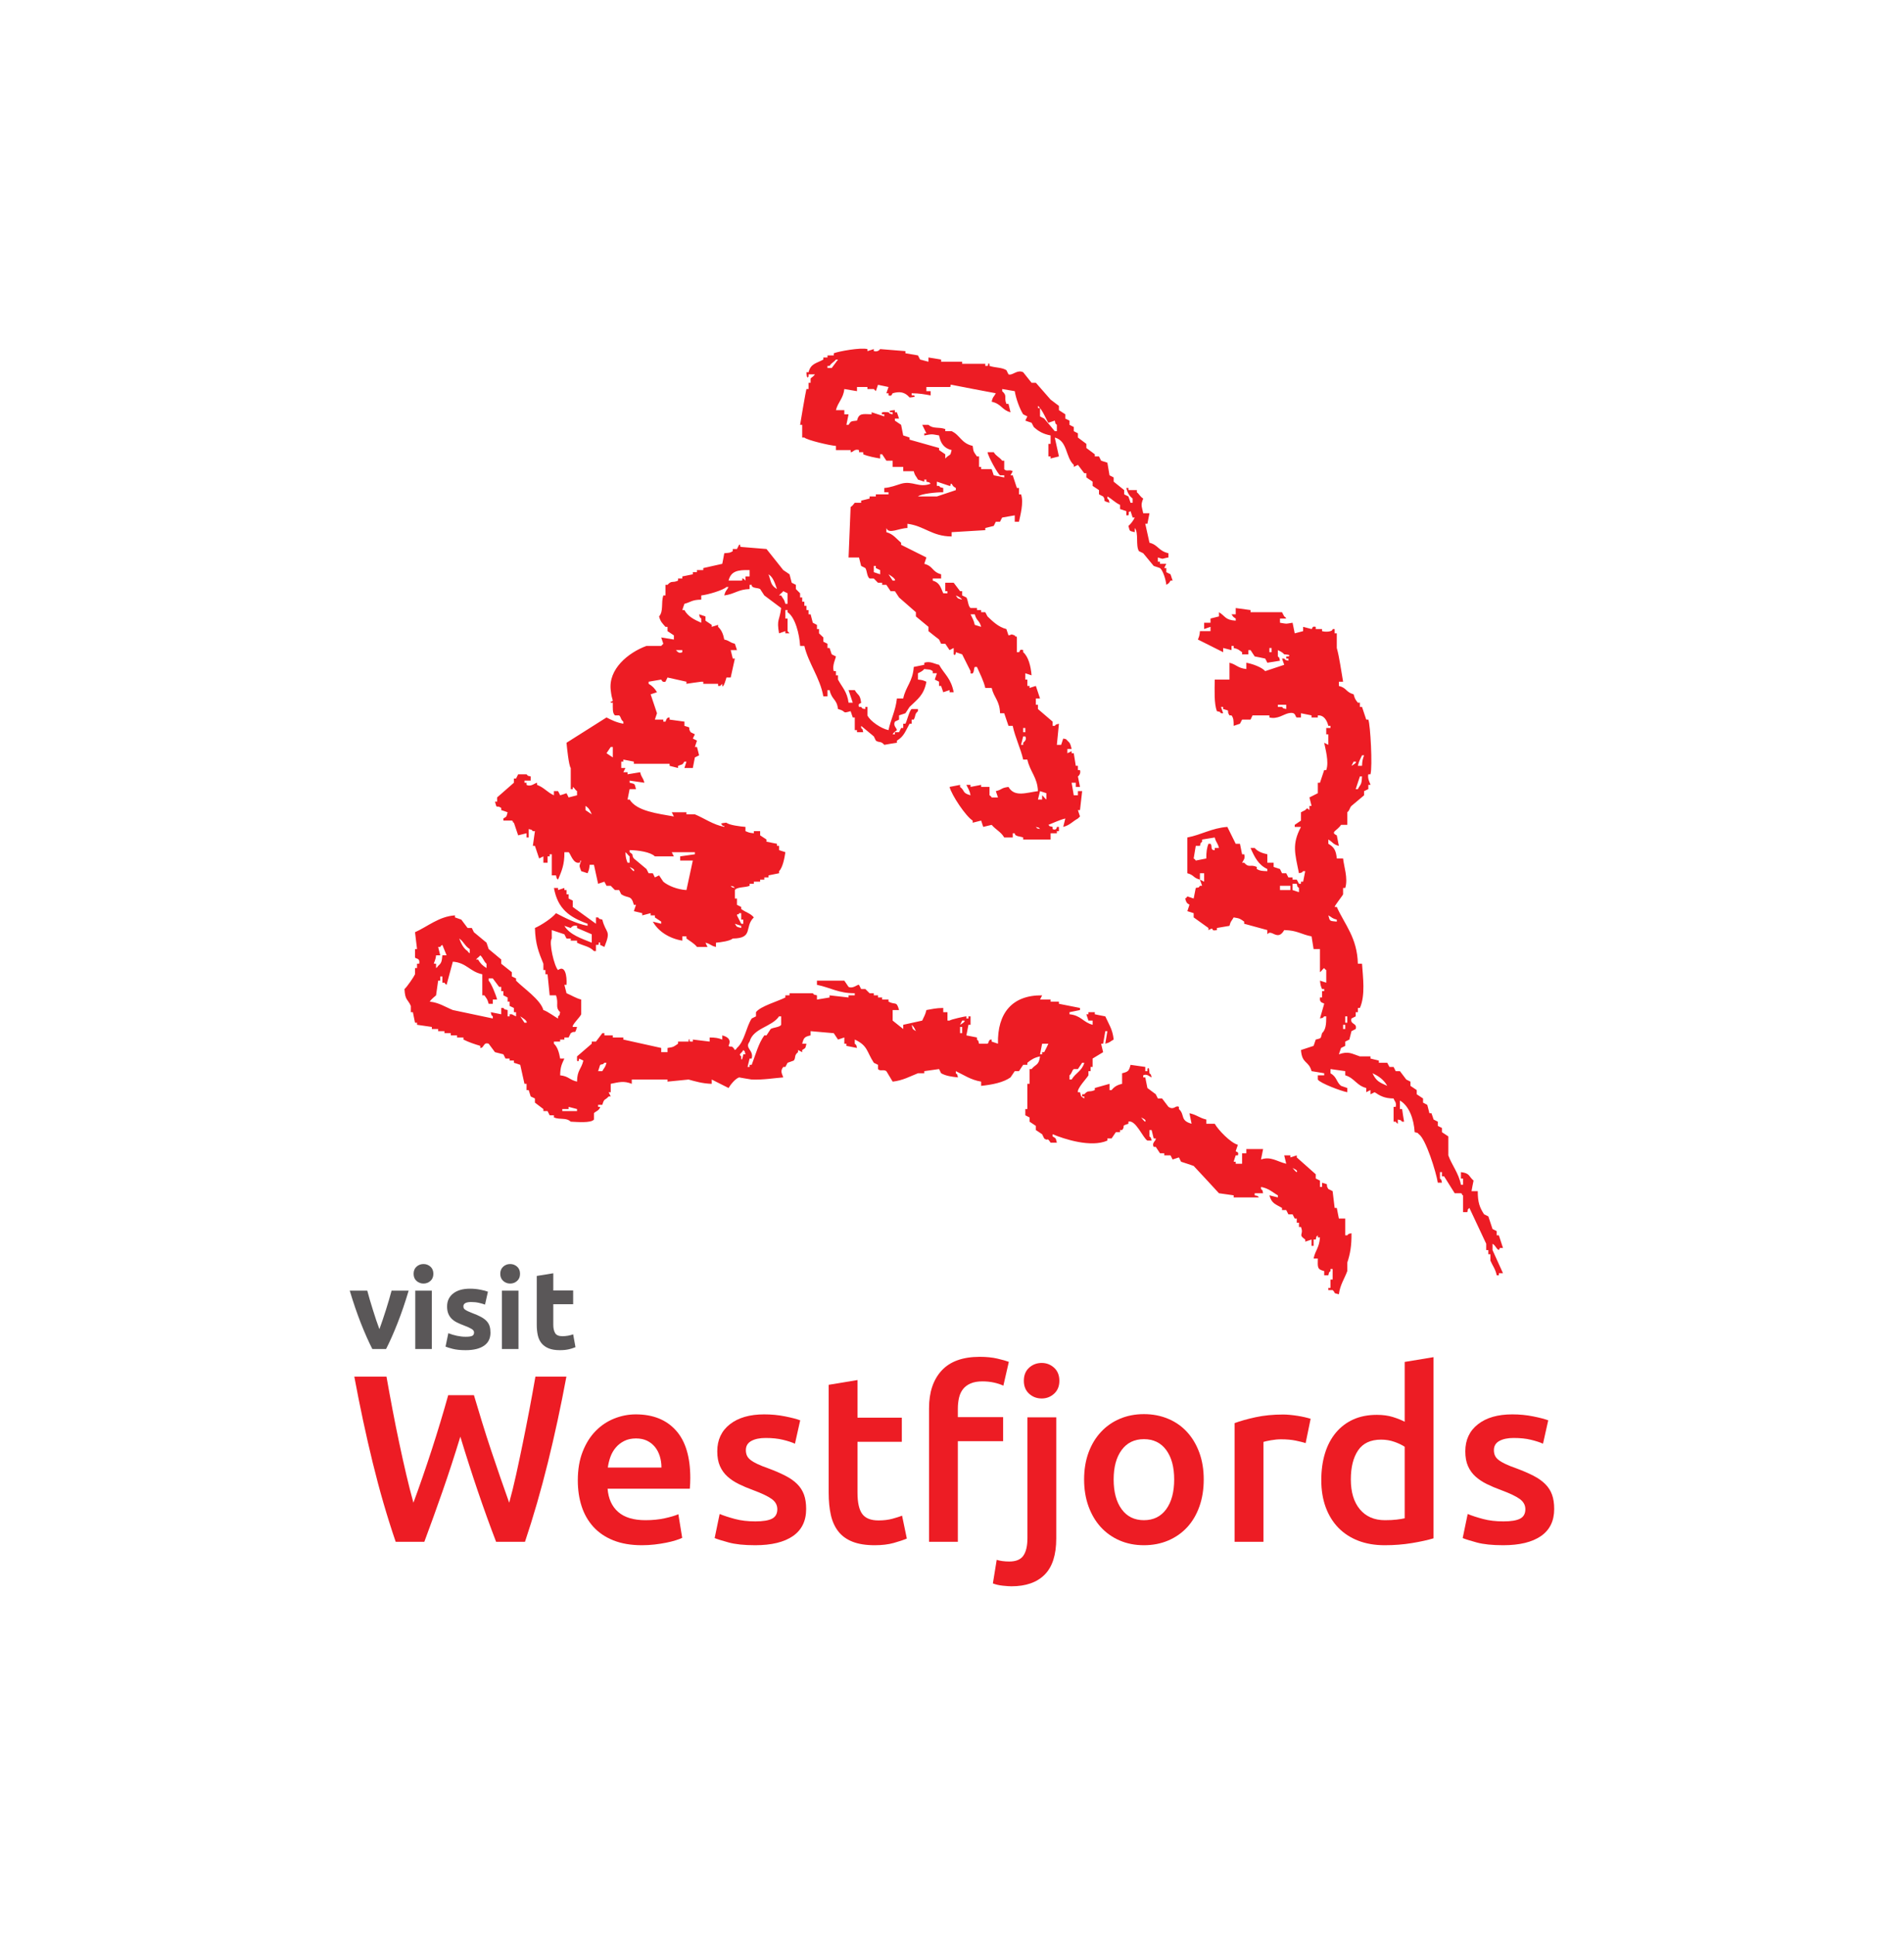 <svg width="437" height="444" viewBox="0 0 437 444" fill="none" xmlns="http://www.w3.org/2000/svg">
<path fill-rule="evenodd" clip-rule="evenodd" d="M296.668 267.992C297.487 269.03 297.629 268.948 297.629 268.948C298.003 268.497 296.801 268.11 296.668 267.992ZM261.902 256.4C262.711 257.438 262.859 257.37 262.859 257.37C263.217 256.891 262.028 256.504 261.902 256.4ZM130.504 253.972V254.477H129.056V254.942H132.44V254.477C131.798 254.309 131.15 254.136 130.504 253.972ZM315.01 246.261C315.876 248.092 316.6 248.351 318.394 249.153C317.646 247.805 316.487 246.93 315.01 246.261ZM248.374 243.856C248.045 244.329 247.722 244.808 247.399 245.299H246.446C246.006 245.637 246.042 246.297 245.472 246.734V247.704H245.956C246.857 246.17 248.327 245.768 248.861 243.856H248.374ZM137.277 245.778H138.243C138.698 244.912 138.904 245.003 139.204 243.856H138.721C138.178 244.384 138.721 244.019 137.751 244.329C137.596 244.808 137.418 245.299 137.277 245.778ZM170.6 240.931C170.191 241.783 169.362 241.838 170.122 242.394V242.886C170.29 243.787 170.6 241.915 170.6 241.915H171.093C170.809 240.931 171.133 241.487 170.6 240.931ZM239.186 239.483C239.026 240.303 238.858 241.086 238.704 241.915H239.186V241.424H239.661C239.993 240.79 240.316 240.148 240.625 239.483H239.186ZM220.352 237.069H220.83V235.635H220.352V237.069ZM308.264 236.112H308.757V235.142H308.264V236.112ZM209.238 235.142C209.539 236.294 209.393 236.035 210.214 236.604C209.913 235.971 209.735 235.556 209.238 235.142ZM220.83 234.176C220.69 234.513 220.507 234.823 220.352 235.142C220.393 235.133 221.733 234.382 221.323 234.176H220.83ZM308.757 234.668H309.221V233.206H308.757V234.668ZM178.807 233.206C177.155 235.648 172.877 235.88 172.049 238.996C170.832 240.585 173.055 240.895 172.527 242.886H172.049C171.893 243.518 171.725 244.165 171.575 244.808H172.049V244.329H172.527C173.433 241.966 174.062 239.46 175.424 237.574H175.925C176.238 237.069 176.558 236.604 176.882 236.112C177.4 235.762 178.99 235.712 179.287 235.142V233.206H178.807ZM119.404 233.206C119.714 233.694 120.038 234.176 120.375 234.668H120.852C121.163 234.227 119.609 233.348 119.404 233.206ZM103.936 220.658C103.458 222.416 102.97 224.197 102.501 225.969C101.945 225.555 102.438 226.046 102.01 225.477H101.531V224.043H101.044V225.012H100.561C100.397 226.111 100.229 227.257 100.083 228.387C100.037 228.465 98.949 229.252 98.639 229.831C100.739 230.027 102.305 231.112 103.936 231.758C106.997 232.419 110.058 233.052 113.109 233.694V233.206C112.567 232.674 112.927 233.206 112.636 232.25C113.433 232.419 114.249 232.573 115.045 232.729V231.279H115.538C116.084 231.849 115.538 231.475 116.508 231.758V233.206H116.971V232.729H117.478C117.787 232.906 118.115 233.052 118.443 233.206V232.25H117.947V231.279C117.618 231.112 117.309 230.97 116.971 230.815V229.831H116.508V228.875C116.188 228.72 115.851 228.542 115.538 228.387V227.413H115.045V226.447H114.558C114.093 225.814 113.602 225.167 113.109 224.507H112.158V225.012C112.722 225.568 113.861 228.338 114.093 229.353H113.109V230.323H112.158C111.857 229.185 111.702 229.175 111.183 228.387H110.695V223.55C107.813 222.958 107.102 220.904 103.936 220.658ZM110.231 219.201C109.858 219.701 109.625 219.687 109.256 220.166H109.725C110.231 221.058 110.796 221.601 111.665 222.121V221.136C110.978 220.53 110.914 219.806 110.231 219.201ZM101.044 219.201H100.083C100.005 220.243 99.577 220.84 99.591 221.136H100.083V222.121C100.644 221.701 100.133 222.152 100.561 221.628C101.341 220.968 101.403 220.581 101.531 219.201H102.501C102.178 218.394 101.854 217.593 101.531 216.809C100.975 217.197 101.454 216.732 101.044 217.274H100.561C100.721 217.929 100.87 218.567 101.044 219.201ZM105.393 215.348C105.844 216.472 106.337 217.593 107.32 218.23C107.721 218.796 107.271 218.303 107.812 218.732V217.762C106.687 217.092 106.455 216.049 105.393 215.348ZM129.534 212.437C130.778 214.504 133.479 215.348 135.815 216.303V214.377C134.653 213.862 133.761 213.489 132.44 212.929V212.437C131.488 212.154 130.996 212.929 130.996 212.929C130.504 212.76 130.026 212.591 129.534 212.437ZM168.664 211.958C169.193 212.787 168.988 212.619 170.122 212.929V212.437C169.635 212.281 169.142 212.127 168.664 211.958ZM304.876 210.036C305.24 211.471 305.176 211.289 306.816 211.471V211.007C305.641 210.719 305.741 210.487 304.876 210.036ZM169.635 209.531C169.502 210.218 169.279 209.349 169.142 210.036C169.462 210.669 169.789 211.316 170.122 211.958H170.6V211.007H170.122V209.531H169.635ZM127.134 203.746H128.085V204.229C128.564 204.074 129.056 203.919 129.534 203.746V204.229H130.026V205.204H130.504V206.169C130.827 206.315 131.15 206.493 131.461 206.648V208.109C133.242 209.376 135.013 210.669 136.781 211.958V210.501H137.277C137.819 211.071 137.286 210.711 138.243 211.007C139.072 214.349 140.351 213.28 138.721 217.274C138.398 217.119 138.079 216.964 137.751 216.809V216.303C137.122 216.071 137.651 216.536 137.277 216.809H136.781V218.23H136.321C135.287 217.105 133.889 217.041 132.44 216.303V215.835H130.996V215.348H130.026C129.863 215.024 129.703 214.714 129.534 214.377C128.564 214.054 127.612 213.744 126.641 213.411V215.348C125.904 216.172 127.22 221.784 128.085 222.584C129.689 221.382 130.153 223.851 130.026 225.969H129.534C129.703 226.629 129.863 227.257 130.026 227.905C131.256 228.401 132.121 229.03 133.401 229.353V232.729C133.178 233.347 131.138 235.274 131.461 235.635H132.44C131.861 237.598 132.121 236.267 130.996 237.069C130.827 237.392 130.673 237.729 130.504 238.053H129.534V238.531H128.564V238.996H127.134V239.483C127.972 240.221 128.332 241.578 128.564 242.886H129.534C128.965 244.152 128.605 244.694 128.564 246.734C130.559 246.952 130.645 247.768 132.44 248.183C132.468 245.505 133.401 245.409 133.889 243.35C133.552 243.181 133.242 243.027 132.918 242.886C132.918 242.886 132.828 243.933 132.44 243.35V242.394C133.552 241.424 134.69 240.458 135.815 239.483V238.996H136.781C137.277 238.362 137.751 237.729 138.243 237.069H138.721V237.574H140.648V238.053H143.066V238.531C145.968 239.173 148.869 239.825 151.761 240.458V241.424H153.206V240.458C154.722 240.262 154.694 240.094 155.624 239.483V238.996H158.043V238.531C158.698 238.362 157.861 238.904 158.521 238.996H159.013V238.531C160.293 238.696 161.582 238.85 162.876 238.996V238.053C164.246 238.053 164.938 238.208 165.772 238.531V237.574C168.414 238.258 167.152 239.92 167.216 239.979C167.745 240.48 167.849 239.565 168.664 240.931C169.193 240.535 168.742 241.009 169.142 240.458C170.91 238.904 171.205 235.762 172.527 233.694C172.851 233.539 173.174 233.375 173.511 233.206V232.25C174.494 230.893 178.512 229.768 180.257 228.875V228.387H181.209V227.905H186.551C187.079 228.438 186.551 228.092 187.503 228.387V229.353C188.459 229.185 189.443 229.03 190.4 228.875V228.387C191.857 228.542 193.306 228.72 194.759 228.875V228.387H196.184V227.905C192.495 227.937 190.605 226.603 187.503 225.969V225.012H193.785C194.094 225.477 194.418 225.969 194.759 226.447C195.774 226.939 196.795 225.842 197.155 225.969C197.323 226.293 197.492 226.629 197.646 226.939H198.616L199.587 227.905H200.557V228.387H201.514V228.875H202.47V229.353H203.928V229.831C205.581 230.683 205.736 229.585 206.347 231.758H204.88V234.176C205.713 234.823 206.505 235.466 207.303 236.112V235.142C208.761 234.823 210.214 234.513 211.671 234.176C212.045 233.271 212.368 232.924 212.623 231.758C213.867 231.553 214.759 231.294 216.49 231.279V232.25H217.46V234.176H217.939C218.18 233.917 221.66 233.151 221.801 233.206V233.694H222.279V233.206H222.758V235.142H222.279C222.123 235.971 221.96 236.759 221.801 237.574C222.599 237.729 223.418 237.885 224.229 238.053V238.531C224.762 239.073 224.41 238.531 224.707 239.483H226.647C226.997 239.356 226.815 238.44 227.605 238.531V238.996C228.078 239.173 228.559 239.328 229.052 239.483C228.884 232.468 232.331 228.296 239.186 228.387C239.026 228.72 238.858 229.03 238.704 229.353H241.131V229.831H243.044V230.323C244.661 230.633 246.275 230.97 247.877 231.279V231.758C247.075 231.926 246.275 232.082 245.472 232.25V232.729C248.123 232.983 248.551 234.55 250.774 235.142V234.176H249.817C249.649 233.694 249.494 233.206 249.338 232.729H249.817V232.25H251.275V232.729C252.063 232.906 252.878 233.052 253.681 233.206C254.459 234.946 255.375 236.189 255.607 238.531C254.737 238.982 254.854 239.187 253.681 239.483C253.835 238.531 254.003 237.574 254.162 236.604H253.681C253.51 237.574 253.37 238.531 253.187 239.483H252.723C252.878 240.148 253.033 240.79 253.187 241.424C252.401 241.915 251.584 242.394 250.774 242.886V244.808H250.309V245.778H249.817V246.734C249.494 247.34 247.143 249.772 247.399 250.611H247.877C248.191 251.763 248.033 251.503 248.861 252.05V251.585H248.374V251.088H248.861C249.831 249.991 249.909 250.728 251.275 250.123V249.645C252.401 249.321 253.51 248.998 254.65 248.688V250.123H255.128C255.733 249.357 256.417 248.948 257.542 248.688V246.261C258.964 245.924 259.118 245.719 259.482 244.329C260.608 244.484 261.733 244.644 262.859 244.808V245.778H263.35V245.299C263.76 244.384 263.823 246.261 263.823 246.261C264.38 246.811 264.019 246.261 264.315 247.213C263.892 247.086 263.24 246.297 262.388 246.734V247.213H262.859C263.021 248.028 263.176 248.83 263.35 249.645C263.983 250.123 264.625 250.611 265.272 251.088C265.441 251.417 265.581 251.74 265.749 252.05H266.72C267.213 252.705 267.69 253.339 268.179 253.972C269.498 254.828 269.758 253.521 270.582 253.972V254.477C272.027 255.808 270.766 257.097 273.488 257.848C273.326 257.033 273.169 256.231 272.997 255.434C274.641 255.767 275.238 256.504 276.864 256.878V257.848H278.805C279.564 259.233 282.443 262.244 284.114 262.68C283.954 263.159 283.773 263.651 283.618 264.129C283.764 264.389 284.411 264.193 284.114 265.099H283.618C283.464 265.573 283.285 266.051 283.145 266.561H283.618V267.026H285.08V264.621H286.051V263.651H289.905C289.745 264.438 289.58 265.254 289.421 266.051C291.649 265.263 293.042 266.506 295.211 267.026C295.07 266.388 294.902 265.742 294.751 265.099H296.171V265.573C296.668 265.409 297.159 265.254 297.629 265.099V265.573C299.091 266.858 300.536 268.147 301.984 269.44V270.41C302.308 270.578 302.63 270.734 302.955 270.888V272.346H303.431V271.376C305.394 271.931 304.011 271.558 304.876 272.824C305.2 272.98 305.542 273.134 305.859 273.316C306.015 274.595 306.17 275.889 306.324 277.164H306.816C306.971 277.98 307.127 278.782 307.294 279.598H308.757V283.446H309.221C309.79 282.89 309.221 283.264 310.187 282.967C310.24 285.787 309.877 287.75 309.221 289.718V291.654C308.611 293.371 307.564 294.792 307.294 296.979C305.76 296.641 306.687 296.746 305.859 296.022H304.876V295.517H305.368V293.595H305.859V291.175H305.368V291.654C304.816 292.209 305.167 291.654 304.876 292.619H303.924V291.654C302.266 291.239 302.44 290.761 302.462 288.77H301.491C301.919 286.78 302.784 286.365 302.955 283.929H302.462V283.446C301.919 284.006 302.266 283.446 301.984 284.416H301.491V285.865H301.026V284.416C300.536 284.571 300.062 284.725 299.57 284.895V284.416C297.797 283.163 299.323 283.396 298.595 281.537H298.134V280.554H297.629V279.598H297.159C296.996 279.26 296.827 278.928 296.668 278.628H295.703C295.538 278.29 295.378 277.98 295.211 277.657H294.244V277.164C292.746 276.277 291.876 276.186 291.348 274.272C291.995 274.441 292.651 274.595 293.289 274.751V274.272C291.954 273.526 291.326 272.724 289.421 272.346V272.824C289.977 273.371 289.618 272.824 289.905 273.795H287.972V274.272C288.958 274.541 288.392 274.209 288.943 274.751H283.145V274.272C282.02 274.104 280.894 273.95 279.771 273.795C277.833 271.69 275.907 269.595 273.967 267.527C272.997 267.195 272.027 266.858 271.075 266.561C270.906 266.22 270.752 265.883 270.582 265.573C270.105 265.742 269.627 265.883 269.134 266.051C268.979 265.742 268.812 265.409 268.655 265.099H267.213V264.621H266.239C265.92 264.129 265.581 263.651 265.272 263.159H264.794C264.265 262.167 265.385 261.779 265.272 261.223H264.794C264.625 260.59 264.469 259.943 264.315 259.296H263.823V260.753C264.38 261.301 264.019 260.753 264.315 261.711H263.35C262.361 261.168 260.644 256.85 258.99 257.37V257.848C257.038 258.468 258.462 258.212 257.542 259.296H257.069V259.789H256.098C255.775 260.253 255.464 260.753 255.128 261.223H254.162V261.711C250.437 263.377 244.273 261.378 241.596 260.253V260.753C242.433 261.287 242.271 261.054 242.566 262.188H241.131C240.179 260.745 240.667 261.97 239.661 261.223C239.515 260.909 239.35 260.59 239.186 260.253C238.704 259.943 238.225 259.619 237.747 259.296V258.34C237.265 258.017 236.763 257.689 236.299 257.37V256.4C235.976 256.231 235.643 256.067 235.33 255.912V254.477H235.794V248.688H236.299V245.299H236.763C237.756 244.097 238.417 244.511 238.704 242.394C237.36 242.676 236.691 243.131 235.794 243.856V244.329H234.836C234.532 244.808 234.195 245.299 233.871 245.778H232.902C232.591 246.261 232.267 246.734 231.931 247.213C230.279 248.387 227.717 248.893 225.19 249.153V248.183C222.794 247.782 221.222 246.657 219.382 245.778V246.261C219.924 246.811 219.592 246.261 219.865 247.213C218.431 247.057 217.123 246.889 216.002 246.261C215.843 245.933 215.693 245.614 215.533 245.299C214.394 245.454 213.26 245.614 212.136 245.778V246.261H210.687C208.915 246.952 207.225 247.928 204.88 248.183C204.406 247.395 203.928 246.58 203.436 245.778C202.753 245.299 202.019 245.896 201.514 245.299V244.329C201.19 244.165 200.881 243.997 200.557 243.856C198.89 241.296 199.2 239.92 196.184 238.531V239.483C196.759 240.043 196.394 239.483 196.694 240.458C195.889 240.303 195.068 240.148 194.262 239.979V239.483H193.785V238.053C193.306 238.208 192.827 238.362 192.335 238.531C192.003 238.053 191.689 237.574 191.365 237.069C189.598 236.914 187.826 236.759 186.046 236.604V237.574C184.638 237.897 184.483 238.103 184.119 239.483H185.09C184.802 240.662 184.948 240.389 184.119 240.931V241.424C183.809 241.254 183.485 241.086 183.162 240.931V241.424C182.169 242.211 182.735 242.653 182.179 243.35C181.714 243.518 181.209 243.688 180.762 243.856C180.58 244.165 180.42 244.484 180.257 244.808H179.778C179.026 245.768 179.455 246.297 179.778 247.213C177.669 247.367 175.256 247.805 172.527 247.704C171.575 247.55 170.6 247.395 169.635 247.213C168.782 247.494 167.667 248.852 167.216 249.645C165.936 248.998 164.642 248.351 163.353 247.704V248.688C161.208 248.624 159.591 248.129 158.043 247.704C156.426 247.873 154.823 248.028 153.206 248.183V247.704H145.002V248.688C143.195 247.951 142 248.31 140.169 248.688V250.611H139.692C139.846 250.934 140.015 251.244 140.169 251.585H139.692C138.831 252.578 138.708 251.894 138.243 253.507H137.277V253.972H137.751C137.61 254.838 136.525 255.07 136.321 255.434V256.878C135.652 257.734 132.454 257.438 130.996 257.37C129.881 256.349 128.605 257.005 127.134 256.4V255.912H126.159C125.995 255.603 125.84 255.279 125.672 254.942H124.715V254.477C124.068 253.972 123.435 253.507 122.774 253.002V252.05C122.465 251.894 122.142 251.74 121.804 251.585C121.655 251.088 121.481 250.611 121.345 250.123H120.852V248.688H120.375C120.038 247.213 119.714 245.778 119.404 244.329C118.926 244.165 118.443 243.997 117.947 243.856V243.35H116.971V242.886H116.02C115.851 242.548 115.696 242.239 115.538 241.915C114.895 241.76 114.249 241.592 113.602 241.424C113.109 240.79 112.636 240.148 112.158 239.483C110.887 239.046 111.146 240.494 110.231 240.458V239.979C108.715 239.51 107.748 239.201 106.368 238.531V238.053H104.906V237.574H103.458V237.069H102.01V236.604H100.561V236.112H99.117V235.635C97.979 235.466 96.84 235.298 95.715 235.142V234.668H95.254C95.086 233.849 94.931 233.052 94.763 232.25H94.294V230.815C93.597 229.226 92.964 229.585 92.836 226.939C93.401 226.475 94.954 224.197 95.254 223.55V222.121H95.715V221.136H96.207C96.48 219.728 95.392 220.075 95.254 219.687V217.762H95.715C95.574 216.472 95.41 215.165 95.254 213.899C98.133 212.619 100.757 210.269 104.428 210.036V210.501C104.906 210.669 105.393 210.838 105.876 211.007C106.368 211.649 106.833 212.281 107.32 212.929H108.29C108.459 213.252 108.601 213.579 108.769 213.899C109.725 214.714 110.695 215.502 111.665 216.303C111.83 216.809 111.998 217.274 112.158 217.762C113.109 218.567 114.093 219.364 115.045 220.166V221.136C115.851 221.784 116.653 222.416 117.478 223.077V224.043C117.787 224.197 118.115 224.352 118.443 224.507V225.012C120.115 226.73 124.055 229.353 124.715 231.758C125.644 232.017 127.944 233.721 128.085 233.694V233.206C128.642 232.674 128.281 233.206 128.564 232.25C127.302 231.034 128.318 230.388 127.612 228.387H126.159C125.995 226.784 125.84 225.167 125.672 223.55H125.193V222.584H124.715V221.136C123.658 218.526 122.893 216.732 122.774 212.929C124.201 212.309 126.729 210.656 127.612 209.531C129.78 210.656 132.121 211.881 134.859 212.437V211.958C130.645 210.424 128.013 208.538 127.134 203.746ZM293.779 204.229H296.171V203.25H293.779V204.229ZM167.709 203.25C168.236 203.819 167.709 203.459 168.664 203.746C168.118 203.213 168.664 203.564 167.709 203.25ZM296.668 202.786V204.229C297.159 204.402 297.629 204.557 298.134 204.712V203.746C297.565 203.213 297.926 203.746 297.629 202.786H296.668ZM144.51 198.923C145.326 199.97 145.481 199.893 145.481 199.893C145.845 199.401 144.656 199.041 144.51 198.923ZM143.554 195.538C143.581 196.805 143.736 197.191 144.032 197.953H144.51V196.495C144.032 196.144 144.032 195.911 143.554 195.538ZM157.55 204.229C158.043 201.988 158.521 199.711 159.013 197.46H156.116V196.495C157.227 196.34 158.366 196.185 159.486 196.017V195.538H154.181C154.335 195.871 154.486 196.185 154.667 196.495H150.3C149.334 195.511 146.514 195.083 144.51 195.061V195.538C145.69 196.299 144.806 196.094 145.481 196.982C146.437 197.798 147.407 198.599 148.377 199.401C148.528 199.711 148.701 200.047 148.869 200.366H149.835C149.99 200.69 150.158 201.013 150.3 201.328C150.627 201.168 150.955 201.013 151.27 200.858C151.593 201.328 151.93 201.833 152.24 202.307C153.388 203.277 155.533 204.115 157.55 204.229ZM275.406 194.09H274.445C274.291 195.061 274.135 196.017 273.967 196.982C274.51 197.397 274.045 196.918 274.445 197.46C275.26 197.306 276.061 197.151 276.864 196.982C276.85 195.483 277.019 194.491 277.352 193.611H277.833C278.326 194.113 277.674 195.123 278.805 195.061V194.577H279.771C279.446 193.261 279.137 193.457 278.805 192.163C277.833 192.318 276.864 192.46 275.907 192.632V193.134C275.347 193.662 275.716 193.134 275.406 194.09ZM237.747 189.736C238.303 190.305 237.747 189.94 238.704 190.228C238.161 189.672 238.704 190.032 237.747 189.736ZM134.38 184.916V185.882C134.859 186.191 135.337 186.52 135.815 186.852C135.415 185.932 135.182 185.417 134.38 184.916ZM238.225 183.454H239.186V182.484C239.673 182.872 239.661 183.091 240.165 183.454V182.006C239.661 181.852 239.186 181.696 238.704 181.528C238.55 182.175 238.393 182.822 238.225 183.454ZM312.119 178.157C311.809 179.114 311.481 180.093 311.156 181.064H311.654C312.31 179.784 312.506 180.234 312.606 178.157H312.119ZM310.678 174.759C310.515 175.096 310.355 175.406 310.187 175.725C310.227 175.715 311.581 174.965 311.156 174.759H310.678ZM311.654 175.725H312.606C312.66 174.486 312.788 174.099 313.083 173.311H312.606C312.204 174.227 311.909 174.577 311.654 175.725ZM140.169 171.398C139.846 171.863 139.523 172.368 139.204 172.833C139.692 173.156 140.169 173.479 140.648 173.789V171.398H140.169ZM234.836 168.97C234.672 169.603 234.532 170.273 234.35 170.906H234.836V170.428C235.047 170.182 235.73 169.808 235.33 168.97H234.836ZM234.836 168.01H235.33V167.044H234.836V168.01ZM295.211 162.689V161.719H293.289V162.207H294.244C294.815 162.766 294.258 162.403 295.211 162.689ZM155.146 149.17C155.377 149.376 155.743 150.063 156.599 149.649V149.17H155.146ZM291.348 149.649H291.839V148.683H291.348V149.649ZM225.19 143.832C224.762 142.206 224.178 142.621 223.728 140.954H222.758C223.158 141.847 223.482 142.233 223.728 143.381C224.229 143.536 224.707 143.678 225.19 143.832ZM283.618 139.519C284.744 139.66 285.883 139.829 287.021 139.984V140.475H294.244C294.412 140.799 294.582 141.109 294.751 141.441C295.292 141.847 294.815 141.378 295.211 141.924H293.779V142.889C295.561 143.177 294.877 143.177 296.668 142.889C296.827 143.678 296.996 144.506 297.159 145.322C297.797 145.153 298.445 144.984 299.091 144.816V143.832C299.721 144.014 300.357 144.169 301.026 144.338C301.35 144.106 301.04 143.641 301.984 143.832V144.338H303.431V144.816C304.1 145.034 305.872 145.021 305.859 144.338H306.324V145.322H306.816V148.683C307.421 150.823 307.841 154.071 308.264 156.422H307.294V157.392C309.157 157.857 308.821 158.785 310.678 159.314C310.974 160.403 311.084 160.516 311.654 161.241H312.119V162.207H312.606C312.929 163.181 313.239 164.147 313.576 165.117H314.054C314.519 166.256 315.051 175.857 314.546 177.665H314.054C313.78 178.699 314.583 179.902 314.546 180.093H314.054V181.064C313.743 181.218 313.421 181.373 313.083 181.528V182.484C312.119 183.309 311.156 184.101 310.187 184.916C309.7 185.417 309.854 185.855 309.221 186.379V189.266H307.791C306.934 190.601 305.2 190.938 306.816 191.671C306.971 192.46 307.127 193.288 307.294 194.09C305.937 193.753 305.914 193.238 304.876 192.632V193.611C306.161 194.323 306.648 195.123 306.816 196.982H308.264C308.415 198.691 309.453 201.523 308.757 203.746H308.264V205.204C308.087 205.605 306.301 207.8 306.324 208.109H306.816C308.661 212.204 311.498 215.137 311.654 221.136H312.606C312.814 224.252 313.408 228.361 312.119 231.279H311.654V232.25H311.156V233.206C310.838 233.375 310.515 233.539 310.187 233.694C309.776 235.17 311.581 234.641 311.156 236.112C310.838 236.267 310.515 236.436 310.187 236.604C310.022 237.238 309.877 237.885 309.7 238.531C309.39 238.696 309.067 238.85 308.757 238.996V239.979C308.415 240.148 308.101 240.303 307.791 240.458C307.617 240.931 307.449 241.424 307.294 241.915C309.518 241.114 310.24 241.783 312.119 242.394H314.546V242.886C315.188 243.027 315.835 243.181 316.473 243.35V243.856H318.394C318.576 244.165 318.733 244.484 318.901 244.808H319.852C320.012 245.131 320.161 245.454 320.335 245.778H321.306C321.807 246.425 322.261 247.057 322.767 247.704C323.073 247.873 323.395 248.028 323.719 248.183V249.153C324.21 249.49 324.688 249.8 325.167 250.123V251.088C325.655 251.417 326.119 251.74 326.615 252.05V253.002C326.934 253.17 327.248 253.339 327.581 253.507C327.763 254.136 327.905 254.801 328.074 255.434H328.542C328.725 255.912 328.875 256.4 329.034 256.878C329.348 257.033 329.678 257.215 330 257.37V258.34C330.324 258.495 330.647 258.664 330.957 258.819V259.789C331.448 260.099 331.923 260.436 332.413 260.753V265.099C333.179 267.267 334.811 269.203 335.311 271.844H335.803V270.41H335.311V268.948C337.434 269.203 337.042 269.918 338.208 270.888C338.053 271.69 337.866 272.501 337.739 273.316H339.173C339.16 275.913 339.615 277.065 340.623 278.628C340.945 278.782 341.282 278.928 341.601 279.105C341.916 280.075 342.239 281.018 342.558 282.002C342.88 282.171 343.196 282.326 343.518 282.48V283.446H344.012C344.333 284.416 344.652 285.386 344.963 286.357C344.047 286.365 344.37 286.201 344.012 286.83C343.283 286.457 343.401 285.892 342.558 285.386V286.83C343.359 288.602 344.162 290.373 344.963 292.146H344.012V292.619H343.518C343.273 291.253 342.508 290.31 342.071 289.249V287.792H341.601V286.83H341.11V285.386C339.819 282.649 338.532 279.907 337.252 277.164C336.692 277.721 337.059 277.164 336.768 278.135H335.803V274.272C335.155 274.027 335.931 274.077 335.311 273.795H333.876C333.051 272.501 332.251 271.221 331.448 269.918H330.957V268.948H330.492V270.41C331.038 270.965 330.669 270.41 330.957 271.376H330C329.608 268.875 327.222 261.287 325.655 260.253C325.099 259.72 325.655 260.07 324.688 259.789C324.507 256.737 323.409 253.74 321.306 252.523V254.477H321.807C321.933 255.434 322.102 256.4 322.261 257.37H321.807C321.236 256.828 321.793 257.16 320.827 256.878V257.848C320.271 257.438 320.762 257.903 320.335 257.37H319.852V253.972H320.335C320.567 252.874 320.048 252.705 319.852 252.05C317.739 252.036 316.72 251.425 315.502 250.611C315.188 250.765 314.869 250.934 314.546 251.088V250.123C314.205 250.274 313.895 250.455 313.576 250.611V249.645C311.339 249.089 310.874 247.34 308.757 246.734V245.778C307.617 245.614 306.493 245.454 305.368 245.299V246.261C306.866 247.122 306.712 248.296 307.791 249.153C308.264 249.321 308.757 249.49 309.221 249.645V250.611C307.891 250.392 302.926 248.515 302.462 247.704V246.734H303.924V246.261C302.955 246.087 301.984 245.933 301.026 245.778C300.343 243.31 298.832 244.175 298.595 240.931C299.57 240.622 300.536 240.303 301.491 239.979C301.673 239.483 301.829 238.996 301.984 238.531C303.313 238.18 303.073 238.386 303.431 237.069C304.311 236.24 304.398 234.978 304.398 233.206H303.924C303.355 233.771 303.924 233.412 302.955 233.694C303.263 232.573 303.601 231.449 303.924 230.323C303.846 230.027 302.784 230.295 302.955 228.875H303.431V227.413H303.924V226.939H303.431C303.109 226.201 303.095 226.111 302.955 225.012C303.431 225.167 303.924 225.322 304.398 225.477V222.584C303.856 222.18 304.321 222.649 303.924 222.121C303.431 222.481 303.445 222.699 302.955 223.077V217.762H301.491C301.337 216.809 301.169 215.835 301.026 214.855C298.622 214.404 297.797 213.476 294.751 213.411C293.206 216.122 291.825 213.033 290.874 214.377V213.411C289.112 212.929 287.33 212.437 285.559 211.958V211.471C284.643 210.838 284.626 210.733 283.145 210.501C282.68 211.38 282.47 211.261 282.184 212.437C281.213 212.591 280.247 212.76 279.292 212.929V213.411C277.497 213.798 279.059 212.514 277.352 213.411V212.929C276.226 212.127 275.097 211.316 273.967 210.501V209.531C273.488 209.376 272.997 209.221 272.519 209.066C272.678 208.574 272.847 208.109 272.997 207.618C272.869 207.331 272.34 207.594 272.027 206.169C272.587 205.759 272.108 206.224 272.519 205.682C272.997 205.85 273.488 205.992 273.967 206.169C274.135 205.344 274.291 204.557 274.445 203.746C275.425 203.481 274.874 203.901 275.406 203.25H275.907C275.734 202.786 275.571 202.307 275.406 201.833C275.734 201.988 276.061 202.143 276.372 202.307V200.366H275.406V201.833C273.748 201.391 274.176 200.826 272.519 200.366V192.163C275.702 191.566 278.13 189.995 281.697 189.736C282.33 191.038 282.977 192.318 283.618 193.611H284.593C284.744 194.413 284.925 195.228 285.08 196.017H285.559C285.895 196.96 285.304 197.488 285.08 197.953H285.559C286.698 199.246 286.939 198.234 288.456 198.923V199.401C289.19 199.838 289.63 199.838 290.874 199.893V199.401C288.815 198.458 287.922 196.623 287.021 194.577H287.972C288.661 195.369 289.654 195.757 290.874 196.017V197.953H292.318V198.923C292.811 199.077 293.289 199.246 293.779 199.401C293.931 199.711 294.09 200.047 294.244 200.366H295.211C295.378 200.69 295.538 201.013 295.703 201.328H296.668V201.833H297.629C297.797 202.143 297.951 202.462 298.134 202.786H298.595V202.307H299.091C299.245 201.492 299.401 200.69 299.57 199.893H299.091C298.531 200.421 299.091 200.071 298.134 200.366C297.206 195.784 296.481 193.726 298.595 189.736H297.159V189.266C297.629 188.934 298.134 188.61 298.595 188.287V186.379C298.931 186.191 299.245 186.037 299.57 185.882C299.993 185.509 299.917 185.249 300.536 185.882V184.916H301.026C300.858 184.27 300.69 183.623 300.536 182.976C301.169 182.652 301.829 182.343 302.462 182.006V179.601H302.955C303.263 178.635 303.601 177.665 303.924 176.695H304.398C305.085 174.809 304.156 171.721 303.924 170.428C304.234 170.569 304.557 170.737 304.876 170.906V168.491H304.398V167.044H305.368V166.552H304.876C304.593 165.399 303.924 164.056 302.462 164.147V164.625H301.026V164.147C300.203 163.992 299.401 163.814 298.595 163.66V164.625H297.629C297.159 164.434 297.565 163.258 295.703 163.66C294.619 163.891 293.206 165.089 291.348 164.625V164.147H287.482C287.33 164.47 287.171 164.78 287.021 165.117H285.08C284.925 165.426 284.744 165.75 284.593 166.064C284.114 166.228 283.618 166.397 283.145 166.552C283.131 165.362 283.145 164.807 282.653 164.147H282.184C281.323 162.898 282.689 163.208 280.74 162.689V162.207H280.247C280.403 162.689 280.557 163.181 280.74 163.66H280.247C279.692 163.104 280.247 163.464 279.292 163.181C278.635 161.445 278.771 158.385 278.805 155.93H282.184V152.068C283.864 152.491 283.996 153.279 286.051 153.511V152.068C287.418 152.313 289.59 153.074 290.383 153.994C291.839 153.511 293.289 153.033 294.751 152.541C294.582 152.068 294.412 151.603 294.244 151.11H294.751C295.292 151.639 294.751 151.306 295.703 151.603V151.11H295.211V150.619H295.703C296.61 150.205 294.751 150.14 294.751 150.14C294.322 149.649 293.908 149.48 293.289 149.17V150.619C293.844 151.161 293.485 150.619 293.779 151.603C292.811 151.745 291.839 151.899 290.874 152.068C290.716 151.745 290.565 151.421 290.383 151.11C289.58 150.928 288.787 150.774 287.972 150.619C287.653 150.14 287.33 149.649 287.021 149.17H286.529V150.14H285.08V149.649C284.285 149.121 284.285 148.938 283.145 148.683V148.205H282.653V149.17C282.02 149.016 281.373 148.847 280.74 148.683V149.649C278.805 148.683 276.864 147.708 274.938 146.742C275.21 146.019 275.311 145.954 275.406 144.816H277.833V143.832C277.352 144.014 276.864 144.169 276.372 144.338V142.889H277.833V141.924C278.466 141.764 279.127 141.61 279.771 141.441V140.475C281.283 141.378 281.137 142.261 283.618 142.415V141.924C282.99 141.518 283.077 141.586 282.653 140.954H283.618V139.519ZM219.382 136.626C219.916 137.437 219.71 137.255 220.83 137.592C220.416 137.077 220.007 136.895 219.382 136.626ZM179.778 135.643C179.404 136.13 179.181 136.121 178.807 136.626H179.287C179.751 137.487 179.969 137.387 180.257 138.548H180.762V136.13C180.42 135.961 180.088 135.793 179.778 135.643ZM203.928 131.775C204.255 132.268 204.574 132.745 204.88 133.224H205.39C205.686 132.796 204.146 131.908 203.928 131.775ZM176.389 131.775C176.995 133.461 176.831 134.271 178.33 135.16C177.842 133.834 177.518 132.514 176.389 131.775ZM167.216 133.224H170.122C170.796 133.147 169.916 132.719 170.6 132.745L171.093 133.224V132.268H172.049V130.811C169.27 130.732 167.758 131.065 167.216 133.224ZM200.557 131.288C201.022 131.452 201.514 131.621 202.006 131.775V130.811C201.682 130.655 201.345 130.5 201.022 130.346V129.854H200.557V131.288ZM194.759 161.241H195.724C195.396 160.27 195.068 159.314 194.759 158.344H196.184C196.95 159.678 197.387 159.209 197.646 161.241C197.456 161.523 196.859 161.318 197.155 162.207H197.646C198.166 162.689 197.615 162.53 198.616 162.689V162.207H199.087V164.147C199.715 165.477 202.238 167.185 203.928 167.531C204.406 165.144 205.572 163.054 205.854 160.27H207.303C207.872 157.52 209.512 156.394 209.721 153.033C210.532 152.864 211.348 152.696 212.136 152.541V152.068C213.529 151.616 214.55 152.377 215.533 152.541C216.8 154.782 218.257 155.593 218.89 158.835H217.939V158.344C217.46 158.512 216.955 158.667 216.49 158.835C216.316 158.344 216.167 157.857 216.002 157.392H215.533V156.422C215.201 156.253 214.873 156.085 214.55 155.93C214.717 155.452 214.873 154.959 215.028 154.482H214.076V153.994C213.443 153.538 213.21 153.657 212.136 153.511C211.722 154.008 211.307 154.172 210.687 154.482V155.93C211.835 156.021 211.89 156.135 212.623 156.422C212.045 159.547 210.574 160.439 208.761 162.207C208.437 162.689 208.118 163.181 207.808 163.66C207.303 163.814 206.82 163.992 206.347 164.147V165.117C206.023 165.271 205.713 165.426 205.39 165.582C204.939 166.579 205.791 166.979 205.854 167.531C205.749 167.713 205.171 167.922 204.88 168.491H205.39V168.01H206.347C206.505 167.686 206.67 167.367 206.82 167.044H207.303V166.064H207.808C208.154 165.426 208.747 162.977 209.238 162.689H210.687V163.181C209.836 163.941 210.263 164.124 209.721 165.117H209.238V166.064H208.761C207.808 167.741 207.494 168.984 205.854 169.936V170.428C204.88 170.569 203.928 170.737 202.962 170.906C202.119 169.936 201.846 170.505 201.022 169.936C200.881 169.603 200.716 169.308 200.557 168.97C199.587 168.178 198.616 167.367 197.646 166.552V167.044C198.189 167.585 197.842 167.044 198.125 168.01H196.694V167.531H196.184V164.625H195.724C195.556 164.147 195.396 163.66 195.233 163.181C193.051 163.814 194.481 163.231 192.335 162.689C192.04 160.298 190.955 160.699 190.4 158.344H189.922V159.779H188.97C188.2 155.488 185.54 152.181 184.611 148.205H183.636C183.499 145.568 182.529 141.623 180.762 140.475V139.984H180.257V141.924H180.762V144.816L181.209 145.322H180.257V144.816C179.778 144.984 179.287 145.153 178.807 145.322C178.202 142.051 178.949 142.415 179.287 139.519C178.007 138.548 176.713 137.592 175.424 136.626C175.1 136.13 174.791 135.643 174.467 135.16C173.949 134.827 172.449 135.033 172.527 134.194H172.049V135.16C169.362 135.237 168.646 136.313 166.232 136.626C166.533 135.433 166.765 135.552 167.216 134.686H166.738C165.977 135.433 162.433 136.472 160.948 136.626V137.592C158.753 137.62 158.621 138.148 157.086 138.548C156.909 139.013 156.763 139.519 156.599 139.984H157.086C157.924 141.482 159.323 142.178 160.948 142.889V141.924C160.393 141.378 160.744 141.924 160.457 140.954C160.948 141.109 161.413 141.273 161.918 141.441V142.415C162.388 142.726 162.876 143.044 163.353 143.381V143.832C163.832 143.678 164.324 143.536 164.811 143.381V143.832C165.603 144.529 166 145.527 166.232 146.742C167.575 147.053 167.348 147.385 168.664 147.708C168.833 148.205 169.002 148.683 169.142 149.17H167.709C167.876 149.804 168.036 150.451 168.182 151.11H168.664C168.341 152.541 168.036 153.994 167.709 155.452H166.738C166.724 155.478 166.082 157.92 165.772 157.392V156.9L165.28 157.392H164.811V156.9H161.413V156.422H160.948C159.814 156.576 158.676 156.717 157.55 156.9V156.422C156.116 156.085 154.667 155.761 153.206 155.452C153.041 155.761 152.896 156.085 152.732 156.422C151.958 156.668 151.811 155.93 151.761 155.93C150.791 156.085 149.835 156.253 148.869 156.422V156.9C149.73 157.392 150.286 157.97 150.791 158.835C150.3 158.991 149.835 159.145 149.334 159.314C149.835 160.762 150.3 162.207 150.791 163.66C150.627 164.147 150.468 164.625 150.3 165.117H152.24V165.582H152.732C152.846 165.554 152.873 164.561 153.684 164.625V165.117C154.823 165.271 155.947 165.426 157.086 165.582V166.552C159.035 167.107 157.665 166.747 158.521 168.01C158.854 168.178 159.177 168.323 159.486 168.491C159.323 168.815 159.177 169.138 159.013 169.462C159.323 169.603 159.646 169.772 159.965 169.936C159.814 170.428 159.646 170.906 159.486 171.398H159.965C160.147 172.031 160.293 172.664 160.457 173.311C160.147 173.479 159.814 173.635 159.486 173.789C159.323 174.6 159.177 175.406 159.013 176.217H157.086C157.227 175.725 157.396 175.251 157.55 174.759H157.086C156.489 175.648 156.699 175.274 155.624 175.725V176.217C154.991 176.062 154.335 175.907 153.684 175.725V175.251H145.481V174.759C144.679 174.6 143.877 174.458 143.066 174.29V174.759H142.588V176.217H143.554C143.385 176.54 143.243 176.85 143.066 177.187H144.032V177.665C145.002 177.51 145.968 177.356 146.929 177.187C147.239 178.504 147.562 178.284 147.895 179.601C146.774 179.432 145.649 179.278 144.51 179.114V179.601C145.854 179.938 145.585 179.733 145.968 181.064H144.51C144.347 181.852 144.201 182.652 144.032 183.454H144.51C146.141 186.155 151.074 186.688 154.667 187.344C154.486 187.007 154.335 186.688 154.181 186.379H157.55V186.852H159.486C161.636 187.745 163.614 189.207 166.232 189.736C166.223 189.047 165.9 189.94 165.772 189.266C164.865 188.843 166.738 188.774 166.738 188.774C167.335 189.33 170.035 189.658 171.093 189.736V190.706C171.83 190.988 171.87 191.093 173.019 191.193V190.706H174.467V191.671C174.941 192 175.424 192.318 175.925 192.632V193.134C176.713 193.288 177.533 193.443 178.33 193.611V194.09H178.807V195.061C179.287 195.228 179.778 195.369 180.257 195.538C180.061 196.882 179.65 199.077 178.807 199.893V200.366C178.007 200.522 177.205 200.69 176.389 200.858V201.328H175.424V201.833H174.467V202.307H173.019V202.786H172.049V203.25C171.155 203.664 169.088 203.481 168.664 204.229V206.169H169.142V207.618C169.462 207.772 169.789 207.941 170.122 208.109V208.574C171.169 209.376 172.195 209.503 173.019 210.501C170.759 212.669 173.055 215.297 168.182 215.348C167.567 215.916 165.431 216.213 164.324 216.303V217.274C163.003 216.964 163.226 216.641 161.918 216.303C162.065 216.627 162.215 216.964 162.388 217.274H159.965C159.373 216.514 158.353 215.916 157.55 215.348V214.855H156.599V215.835C153.611 215.338 151.088 213.721 149.835 211.471C150.468 211.649 151.128 211.803 151.761 211.958V211.471C151.27 211.161 150.791 210.838 150.3 210.501V210.036H149.334V209.531C148.701 209.713 148.068 209.868 147.407 210.036V209.531C146.774 209.376 146.127 209.221 145.481 209.066C145.649 208.574 145.804 208.109 145.968 207.618H145.481C144.87 205.267 144.233 206.238 142.588 205.204C142.419 204.88 142.261 204.557 142.11 204.229H141.139L140.169 203.25H139.204C139.045 202.953 138.88 202.616 138.721 202.307C138.243 202.462 137.751 202.616 137.277 202.786C136.954 201.328 136.63 199.893 136.321 198.43H135.337C135.232 199.583 135.14 199.633 134.859 200.366C134.38 200.202 133.889 200.047 133.401 199.893C132.895 198.458 132.909 198.899 133.401 197.46C132.727 197.565 133.578 197.825 132.918 197.953C131.51 198.234 130.932 195.784 130.504 195.538H129.534C129.584 198.367 128.901 199.893 128.085 201.833C127.53 201.26 127.894 201.833 127.612 200.858H126.641V196.017H126.159V196.495H125.672V197.953H124.715V196.495C124.406 196.649 124.068 196.827 123.745 196.982C123.435 196.017 123.116 195.061 122.774 194.09H122.297C122.465 192.951 122.62 191.826 122.774 190.706H122.297C121.741 190.173 122.297 190.523 121.345 190.228V192.163H120.852V191.193C120.205 191.347 119.559 191.517 118.926 191.671C118.602 190.706 118.279 189.736 117.947 188.774C117.309 188.533 118.097 188.56 117.478 188.287H115.538V187.809C116.367 187.267 116.188 187.513 116.508 186.379C116.02 186.191 115.538 186.037 115.045 185.882V185.391C113.806 184.529 114.13 185.91 113.602 183.946H114.093V182.976C115.373 181.852 116.653 180.73 117.947 179.601V178.635H118.443C118.602 178.312 118.744 178.003 118.926 177.665H120.852C121.408 178.221 120.852 177.875 121.804 178.157V179.114H120.375V179.601H120.852V180.093C121.832 180.626 122.788 179.656 123.267 179.601V180.093C124.961 180.754 125.517 181.738 127.134 182.484V181.528H128.085C128.268 181.852 128.423 182.175 128.564 182.484C129.056 182.343 129.534 182.175 130.026 182.006C130.19 182.343 130.364 182.652 130.504 182.976C131.15 182.822 131.798 182.652 132.44 182.484V181.528C131.912 181.168 132.017 180.936 131.461 180.562V181.064H130.996V176.217C130.546 175.725 130.103 171.343 130.026 170.428C133.091 168.491 136.147 166.552 139.204 164.625C140.351 165.217 141.477 165.777 143.066 166.064V165.582C142.433 165.117 142.574 164.561 142.11 164.147H141.139C140.52 163.581 140.662 162.443 140.648 161.241H140.169C140.106 160.58 140.274 161.318 140.648 160.762C140.416 159.933 140.324 159.651 140.169 158.344C139.601 153.538 144.151 149.762 148.377 148.205H151.761L152.24 147.708C152.085 147.23 151.93 146.742 151.761 146.265C152.732 146.433 153.684 146.596 154.667 146.742V145.786C154.181 145.477 153.684 145.153 153.206 144.816V143.832H152.732C152.044 143.021 151.593 142.684 151.27 141.441C152.331 140.243 151.693 138.352 152.24 136.626H152.732V134.194H153.206C154.189 133.096 154.28 133.834 155.624 133.224V132.745H156.599V132.268C157.396 132.099 158.211 131.93 159.013 131.775V131.288H159.965V130.811H161.413V130.346C162.876 130.008 164.324 129.685 165.772 129.371C165.936 128.56 166.096 127.758 166.232 126.943C167.335 126.829 167.525 126.893 168.182 126.465V125.973H169.142C169.311 125.663 169.462 125.344 169.635 125.008C170.29 124.812 169.453 125.303 170.122 125.499C172.049 125.663 173.989 125.818 175.925 125.973C177.205 127.59 178.484 129.193 179.778 130.811C180.257 131.134 180.762 131.452 181.209 131.775C181.395 132.436 181.536 133.069 181.714 133.716C182.037 133.857 182.347 134.039 182.67 134.194V135.16L183.636 136.13V137.091H184.119V138.057H184.611V139.013H185.09V139.984H185.577V140.954H186.046C186.214 141.61 186.369 142.247 186.551 142.889C186.87 143.044 187.18 143.199 187.503 143.381V144.338H187.982V145.322L188.97 146.265V147.23C189.28 147.385 189.598 147.567 189.922 147.708V148.683H190.4C190.555 149.17 190.737 149.649 190.892 150.14C191.216 150.295 191.534 150.451 191.857 150.619C191.83 151.061 190.928 152.764 191.365 153.994H191.857V154.959H192.335V155.93C193.256 157.66 194.45 158.731 194.759 161.241ZM216.49 111.967V112.951C215.091 112.923 211.362 113.274 210.687 113.916H215.028C216.49 113.429 217.939 112.951 219.382 112.459V111.967C218.74 111.593 218.812 111.643 218.416 110.996C217.729 111.129 218.612 111.361 217.939 111.489C216.955 111.179 216.002 110.855 215.028 110.519V111.489H215.533C216.075 112.044 215.533 111.68 216.49 111.967ZM238.225 93.136V93.618H238.704V95.542C239.026 95.711 239.35 95.879 239.661 96.047C240.49 97.002 241.285 97.972 242.088 98.939H242.566V97.481C242.024 96.938 242.372 97.481 242.088 96.512C241.596 96.692 241.131 96.847 240.625 97.002C240.435 96.915 239.196 93.811 238.225 93.136ZM191.857 82.504C191.343 83.15 190.878 83.216 190.4 83.964H189.922V84.442H190.892C191.365 83.809 191.857 83.15 192.335 82.504H191.857ZM213.101 82.996V82.026C214.076 82.194 215.028 82.35 216.002 82.504V82.996H220.83V83.474H226.142V83.964H226.647C227.07 83.626 226.451 83.281 227.111 83.474V83.964C228.519 84.417 229.814 84.262 230.979 84.923C231.147 85.246 231.303 85.565 231.466 85.902C232.423 86.227 233.429 84.727 234.836 85.41C235.484 86.2 236.116 87.03 236.763 87.829H237.747C238.858 89.12 239.993 90.386 241.131 91.691C241.764 92.169 242.417 92.663 243.044 93.136V94.11C243.55 94.419 244.029 94.754 244.506 95.064V96.047C244.816 96.203 245.141 96.358 245.472 96.512V97.481C245.781 97.638 246.124 97.804 246.446 97.972V98.939C246.756 99.084 247.075 99.252 247.399 99.421V100.391C248.045 100.88 248.683 101.345 249.338 101.851V102.791C249.974 103.27 250.62 103.761 251.275 104.241V104.729H252.236C252.401 105.039 252.547 105.375 252.723 105.702C253.187 105.868 253.681 106.022 254.162 106.169C254.327 107.134 254.481 108.118 254.65 109.061C254.974 109.229 255.293 109.397 255.607 109.553V110.519C256.431 111.179 257.219 111.826 258.02 112.459V113.429C258.357 113.584 258.658 113.753 258.99 113.916C259.146 114.394 259.314 114.873 259.482 115.364H259.961V114.394C259.21 113.789 258.786 113.106 258.514 111.967H258.99V112.459H260.93V112.951C261.552 113.452 261.641 113.93 262.388 114.394C261.756 116.002 262.056 116.066 262.388 117.769H263.823C263.66 118.585 263.491 119.387 263.35 120.183H262.859C263.176 121.646 263.491 123.094 263.823 124.529C265.878 125.057 265.842 126.4 268.179 126.943V127.913C266.471 128.187 267.285 128.392 265.749 127.913V128.883H266.239V129.371H267.69C267.518 129.685 267.353 130.008 267.213 130.346H267.69V131.288C268.009 131.452 268.347 131.621 268.655 131.775C268.812 132.268 268.979 132.745 269.134 133.224H268.655C268.273 133.857 268.319 133.794 267.69 134.194C267.572 132.965 266.902 130.847 266.239 130.346C265.749 130.176 265.272 130.008 264.794 129.854C263.983 128.883 263.176 127.913 262.388 126.943C262.065 126.802 261.733 126.633 261.409 126.465C260.594 125.198 261.409 122.242 260.44 121.153V122.11C259.11 121.778 259.365 121.97 258.99 120.676C259.533 120.238 260.152 119.4 260.44 118.753H259.961C259.807 118.248 259.636 117.769 259.482 117.291C258.64 117.701 259.314 117.355 258.99 118.248H258.514V117.291C258.02 117.123 257.542 116.968 257.069 116.799V115.847C255.853 115.287 255.247 114.513 254.162 113.916V114.394C254.705 114.942 254.364 114.394 254.65 115.364C252.687 114.781 254.003 115.032 253.187 113.916C252.878 113.753 252.547 113.584 252.236 113.429V112.459C251.744 112.136 251.275 111.826 250.774 111.489V110.519C250.309 110.208 249.817 109.885 249.338 109.553V108.591H248.861C248.374 107.963 247.877 107.303 247.399 106.669C247.075 106.824 246.756 106.979 246.446 107.134V106.669C244.506 104.884 245.076 101.177 242.088 100.391C242.417 101.851 242.722 103.27 243.044 104.729C242.417 104.884 241.764 105.039 241.131 105.207V104.729H240.625V101.851H241.131V99.912C239.387 99.589 238.303 98.939 237.265 97.972C237.1 97.638 236.937 97.325 236.763 97.002C236.299 96.847 235.794 96.692 235.33 96.512C235.484 96.203 235.643 95.879 235.794 95.542C235.484 95.387 235.165 95.232 234.836 95.064C234.025 93.811 233.171 91.423 232.902 89.753C231.931 89.599 230.979 89.429 230.018 89.263V89.753C231.275 90.878 230.36 91.058 230.979 92.663H231.466C231.62 93.292 231.777 93.941 231.931 94.597C229.89 94.059 229.926 92.713 227.605 92.169C227.863 90.994 228.094 91.112 228.559 90.232C225.19 89.599 221.801 88.964 218.416 88.293C217.729 88.266 218.622 88.667 217.939 88.799H212.623V89.753H213.593V90.723C212.263 90.49 211.087 90.245 209.238 90.232V90.723H209.721C210.651 91.122 208.761 91.199 208.761 91.199C207.685 89.963 206.538 89.753 204.88 90.232C204.743 90.283 204.766 91.035 203.928 90.723V90.232H203.436C203.604 89.753 203.773 89.263 203.928 88.799C203.113 88.63 202.315 88.462 201.514 88.293C201.345 88.799 201.19 89.263 201.022 89.753L200.557 89.263H199.087V88.799H196.694V89.753C195.724 89.599 194.759 89.429 193.785 89.263C193.552 91.459 192.35 92.197 191.857 94.11H193.785V95.064H194.759C194.586 95.879 194.418 96.692 194.262 97.481H194.759C195.364 96.562 195.246 96.692 196.694 96.512C197.132 94.781 197.929 94.986 200.051 95.064V94.597C201.022 94.909 202.006 95.232 202.962 95.542V95.064H202.47C201.91 94.301 203.668 94.626 203.928 94.597C204.488 95.13 203.928 94.781 204.88 95.064V94.597H204.406C203.504 94.159 205.39 94.11 205.39 94.11V94.597H205.854C206.023 95.064 206.177 95.542 206.347 96.047H205.39V96.512C205.854 96.847 206.347 97.157 206.82 97.481C206.98 98.296 207.143 99.084 207.303 99.912C207.808 100.054 208.273 100.222 208.761 100.391V100.88C211.01 101.511 213.26 102.147 215.533 102.791V103.27C216.002 103.607 216.49 103.943 216.955 104.241V105.207L217.46 104.729C218.285 104.178 218.102 104.419 218.416 103.27C216.658 102.868 215.87 101.696 215.533 99.912C213.675 99.575 213.971 99.589 212.136 99.912V99.421H212.623C212.299 98.785 211.98 98.129 211.671 97.481H213.101C214.204 98.475 215.429 97.895 216.955 98.453V98.939H218.416C220.38 99.835 220.585 101.696 223.249 102.315C223.404 103.814 223.609 103.814 224.229 104.729H224.707V107.134H225.19V107.639H227.605C227.75 108.118 227.913 108.591 228.078 109.061C228.884 109.229 229.685 109.397 230.486 109.553V109.061H229.531C229.011 108.761 226.825 104.784 226.647 103.761H228.078C228.688 104.729 229.307 104.807 230.018 105.702H230.486V107.639C230.933 108.296 231.753 107.639 232.437 108.118C232.267 108.428 232.099 108.761 231.931 109.061H232.437C232.745 110.044 233.07 110.996 233.392 111.967H233.871V113.429H234.35C235.019 115.342 234.13 118.39 233.871 119.71H232.902V118.248C231.931 118.416 230.979 118.585 230.018 118.753C229.836 119.049 229.685 119.387 229.531 119.71H228.559C228.405 120.015 228.245 120.338 228.078 120.676C227.44 120.835 226.787 121.003 226.142 121.153V121.646C223.572 121.8 221 121.947 218.416 122.11V123.094C213.867 123.067 212.172 120.676 208.273 120.183V121.153C206.347 121.181 203.955 122.667 203.436 121.153V122.11C205.03 122.538 205.736 123.637 206.82 124.529V125.008C208.761 125.973 210.687 126.943 212.623 127.913C212.459 128.405 212.299 128.883 212.136 129.371C214.281 129.931 213.852 131.184 216.002 131.775V132.745H214.076V133.224C215.675 133.666 215.894 134.787 216.49 136.13H217.46V135.643H216.955V133.716H218.89C219.382 134.362 219.865 134.996 220.352 135.643H220.83V136.626C221.153 136.767 221.477 136.923 221.801 137.091C222.202 137.697 222.174 139.118 222.758 139.519H224.229V139.984H225.19V140.475H226.142C226.311 140.799 226.479 141.109 226.647 141.441C227.832 142.57 229.153 143.887 230.979 144.338C231.147 144.816 231.303 145.322 231.466 145.786C232.796 145.527 231.521 145.426 232.902 145.786C233.134 146.443 233.171 145.631 233.392 146.265V149.649H233.871C234.159 149.453 233.935 148.861 234.836 149.17V149.649C236.052 150.669 236.595 152.928 236.763 154.959C236.299 154.805 235.794 154.65 235.33 154.482V155.93H235.794V157.392H236.299V157.857C236.763 157.688 237.265 157.546 237.747 157.392C238.071 158.344 238.393 159.314 238.704 160.27H237.747V161.719H238.225V162.689C239.35 163.66 240.49 164.625 241.596 165.582V166.552H242.088C242.629 166.009 242.088 166.375 243.044 166.064C242.895 167.676 242.722 169.308 242.566 170.906H243.55C243.691 170.428 243.859 169.936 244.029 169.462C244.995 169.73 244.438 169.407 244.981 169.936C245.645 170.505 245.717 170.828 245.956 171.863H244.981V172.833C245.322 172.664 245.631 172.509 245.956 172.368V172.833H246.446C246.602 173.789 246.756 174.759 246.911 175.725H247.399V176.695H247.877C248.16 177.643 247.399 178.157 247.399 178.157C247.554 178.945 247.722 179.756 247.877 180.562H246.911V179.601H245.956C246.124 180.562 246.275 181.528 246.446 182.484H247.399V181.528H248.374C248.215 182.976 248.045 184.425 247.877 185.882H247.399C247.554 186.379 247.722 186.852 247.877 187.344L247.399 187.809C246.188 188.469 245.549 189.348 244.029 189.736C244.183 189.098 244.351 188.442 244.506 187.809C243.253 188.105 241.893 188.766 240.625 189.266C241.187 189.813 240.625 189.449 241.596 189.736V190.228C242.156 190.523 242.566 190.25 242.566 189.736H243.044V190.706H242.566V191.193H241.131V192.632H234.836V192.163C234.272 191.903 232.852 191.958 232.902 191.193H232.437V192.163H230.486C229.736 190.86 228.506 190.355 227.605 189.266C226.957 189.426 226.311 189.58 225.667 189.736C225.513 189.266 225.339 188.774 225.19 188.287C224.552 188.442 223.896 188.61 223.249 188.774V188.287C221.733 187.386 218.431 182.498 217.939 180.562C218.74 180.407 219.555 180.248 220.352 180.093V180.562C221.569 181.491 220.753 181.929 222.758 182.484C222.547 181.35 222.202 180.976 221.801 180.093H222.758V180.562C223.573 180.407 224.387 180.248 225.19 180.093V180.562H227.111V182.484C227.654 182.899 227.193 182.434 227.605 182.976H229.052C228.884 182.484 228.716 182.006 228.559 181.528C230.114 181.168 229.607 180.808 231.466 180.562C232.838 182.99 235.588 181.865 238.225 181.528C238.107 178.349 236.427 177.132 235.794 174.29H234.836C234.295 171.826 232.964 169.152 232.437 166.552H231.466C231.147 165.582 230.805 164.625 230.486 163.66H229.531C229.439 160.735 228.146 160.143 227.605 157.857H226.142C225.796 156.289 224.861 154.459 224.229 153.033H223.728C223.453 153.306 223.673 154.923 222.758 154.482V153.994C222.123 152.709 221.477 151.421 220.83 150.14C220.352 149.972 219.865 149.804 219.382 149.649C219.382 149.649 219.332 150.655 218.89 150.14V148.683C218.58 148.847 218.271 149.016 217.939 149.17C217.628 148.683 217.292 148.205 216.955 147.708H216.002C215.843 147.385 215.693 147.08 215.533 146.742C214.717 146.11 213.903 145.477 213.101 144.816V143.832C212.136 143.044 211.179 142.247 210.214 141.441V140.475C208.915 139.35 207.635 138.225 206.347 137.091C206.023 136.626 205.713 136.13 205.39 135.643H204.406C204.083 135.16 203.773 134.686 203.436 134.194H202.47V133.716H201.514L200.557 132.745H199.587C198.954 132.268 199.031 131.001 198.616 130.346C198.298 130.176 197.957 130.008 197.646 129.854C197.492 129.193 197.323 128.56 197.155 127.913H194.759C194.909 124.037 195.068 120.183 195.233 116.322C195.748 116.066 196.061 115.433 196.184 115.364H197.646V114.873C198.298 114.731 198.927 114.55 199.587 114.394V113.916H201.022V113.429H203.928V112.951H202.962V111.967C204.383 111.875 205.804 111.306 206.82 110.996C209.499 110.236 210.833 112.021 213.593 110.996C213.028 110.455 213.593 110.819 212.623 110.519V110.044H212.136V110.519C211.671 110.363 211.179 110.208 210.687 110.044C210.232 109.165 210.018 109.279 209.721 108.118H207.303V107.134H204.88V105.702H203.436C203.113 105.207 202.802 104.729 202.47 104.241H202.006V105.207C200.881 105.016 199.277 104.729 198.125 104.241V103.761H197.155V103.27C196.048 102.923 195.875 103.789 195.233 103.761V103.27H191.857V102.315C190.504 102.238 185.23 100.996 184.611 100.391H184.119V97.481H183.636C183.632 97.43 184.948 89.653 185.09 89.263H185.577V87.829H186.046V86.847C186.187 86.642 186.729 86.408 187.03 85.902H185.577V86.369C185.139 87.273 185.09 85.41 185.09 85.41H185.577C186.096 83.397 187.348 83.397 188.97 82.504V82.026H189.922V81.548H191.365V81.058C192.463 80.616 197.482 79.698 199.087 80.099V80.566C199.587 80.411 200.051 80.254 200.557 80.099V80.566C201.632 80.825 201.951 80.113 202.006 80.099C203.928 80.254 205.854 80.411 207.808 80.566V81.058C208.761 81.227 209.721 81.381 210.687 81.548C210.842 81.871 211.01 82.194 211.179 82.504C211.812 82.659 212.459 82.827 213.101 82.996Z" fill="#ED1C24"/>
<path d="M85.461 309.541C84.591 307.842 83.712 305.856 82.815 303.584C81.922 301.306 81.075 298.828 80.273 296.146H84.295C84.468 296.811 84.669 297.525 84.896 298.3C85.129 299.069 85.366 299.853 85.611 300.641C85.862 301.429 86.108 302.198 86.354 302.946C86.605 303.693 86.845 304.371 87.082 304.982C87.306 304.371 87.543 303.693 87.797 302.946C88.053 302.198 88.308 301.429 88.553 300.641C88.8 299.853 89.041 299.069 89.269 298.3C89.501 297.525 89.701 296.811 89.871 296.146H93.792C92.995 298.828 92.147 301.306 91.25 303.584C90.357 305.856 89.478 307.842 88.608 309.541H85.461Z" fill="#5A5758"/>
<path d="M99.106 309.541H95.312V296.146H99.106V309.541ZM99.465 292.278C99.465 292.975 99.238 293.522 98.787 293.918C98.34 294.319 97.808 294.519 97.198 294.519C96.587 294.519 96.054 294.319 95.607 293.918C95.156 293.522 94.93 292.975 94.93 292.278C94.93 291.582 95.156 291.035 95.607 290.634C96.054 290.238 96.587 290.037 97.198 290.037C97.808 290.037 98.34 290.238 98.787 290.634C99.238 291.035 99.465 291.582 99.465 292.278Z" fill="#5A5758"/>
<path d="M106.89 306.724C107.587 306.724 108.078 306.655 108.37 306.519C108.657 306.382 108.804 306.123 108.804 305.731C108.804 305.425 108.616 305.156 108.243 304.929C107.87 304.697 107.3 304.442 106.535 304.15C105.943 303.931 105.401 303.699 104.917 303.462C104.435 303.225 104.025 302.943 103.684 302.61C103.343 302.278 103.082 301.886 102.896 301.426C102.709 300.966 102.613 300.416 102.613 299.773C102.613 298.516 103.082 297.523 104.016 296.794C104.95 296.061 106.23 295.696 107.86 295.696C108.675 295.696 109.455 295.769 110.201 295.915C110.949 296.056 111.545 296.215 111.987 296.384L111.322 299.341C110.88 299.185 110.402 299.048 109.883 298.93C109.368 298.811 108.786 298.753 108.139 298.753C106.949 298.753 106.357 299.084 106.357 299.745C106.357 299.9 106.384 300.032 106.435 300.156C106.485 300.275 106.585 300.387 106.74 300.497C106.89 300.606 107.1 300.725 107.363 300.857C107.628 300.984 107.961 301.125 108.37 301.281C109.2 301.586 109.887 301.891 110.434 302.191C110.976 302.488 111.404 302.811 111.719 303.161C112.032 303.508 112.25 303.895 112.378 304.313C112.507 304.737 112.57 305.229 112.57 305.79C112.57 307.111 112.073 308.108 111.08 308.786C110.087 309.465 108.685 309.803 106.868 309.803C105.679 309.803 104.691 309.702 103.902 309.498C103.11 309.292 102.563 309.124 102.258 308.987L102.896 305.908C103.538 306.163 104.203 306.363 104.881 306.504C105.56 306.65 106.23 306.724 106.89 306.724Z" fill="#5A5758"/>
<path d="M118.997 309.541H115.203V296.146H118.997V309.541ZM119.357 292.278C119.357 292.975 119.13 293.522 118.679 293.918C118.232 294.319 117.699 294.519 117.089 294.519C116.478 294.519 115.946 294.319 115.5 293.918C115.049 293.522 114.82 292.975 114.82 292.278C114.82 291.582 115.049 291.035 115.5 290.634C115.946 290.238 116.478 290.037 117.089 290.037C117.699 290.037 118.232 290.238 118.679 290.634C119.13 291.035 119.357 291.582 119.357 292.278Z" fill="#5A5758"/>
<path d="M123.195 292.768L126.989 292.157V296.102H131.549V299.263H126.989V303.973C126.989 304.769 127.131 305.407 127.413 305.881C127.691 306.359 128.255 306.597 129.102 306.597C129.512 306.597 129.932 306.555 130.365 306.482C130.797 306.405 131.193 306.3 131.549 306.164L132.081 309.115C131.626 309.302 131.116 309.465 130.555 309.598C129.996 309.734 129.308 309.803 128.492 309.803C127.458 309.803 126.602 309.661 125.924 309.384C125.241 309.101 124.698 308.713 124.293 308.213C123.883 307.712 123.601 307.107 123.437 306.391C123.277 305.676 123.195 304.889 123.195 304.023V292.768Z" fill="#5A5758"/>
<path d="M108.777 320.133C109.359 322.106 109.979 324.156 110.635 326.287C111.291 328.423 111.974 330.554 112.685 332.686C113.396 334.818 114.111 336.918 114.821 338.977C115.532 341.035 116.215 342.98 116.87 344.803C117.418 342.835 117.945 340.69 118.456 338.376C118.966 336.062 119.476 333.651 119.986 331.156C120.496 328.659 121.002 326.114 121.494 323.527C121.986 320.939 122.45 318.385 122.887 315.871H129.998C128.722 322.725 127.301 329.316 125.734 335.642C124.172 341.965 122.422 348.009 120.492 353.771H113.864C111.036 346.406 108.303 338.366 105.656 329.653C104.308 334.062 102.938 338.257 101.553 342.228C100.164 346.206 98.779 350.053 97.39 353.771H90.818C88.849 348.009 87.096 341.965 85.552 335.642C84.003 329.316 82.596 322.725 81.32 315.871H88.704C89.141 318.349 89.605 320.885 90.098 323.473C90.589 326.06 91.099 328.606 91.633 331.101C92.16 333.598 92.698 336.016 93.245 338.347C93.792 340.68 94.339 342.835 94.885 344.803C95.577 342.944 96.279 340.981 96.989 338.922C97.7 336.863 98.401 334.763 99.098 332.632C99.79 330.501 100.455 328.378 101.092 326.26C101.731 324.146 102.323 322.106 102.869 320.133H108.777Z" fill="#ED1C24"/>
<path d="M151.815 336.729C151.815 335.819 151.688 334.948 151.433 334.128C151.178 333.31 150.804 332.599 150.313 331.997C149.82 331.396 149.22 330.922 148.504 330.577C147.793 330.23 146.946 330.056 145.963 330.056C144.943 330.056 144.049 330.247 143.284 330.63C142.519 331.014 141.868 331.515 141.345 332.134C140.811 332.753 140.401 333.464 140.11 334.265C139.819 335.072 139.617 335.892 139.508 336.729H151.815ZM132.617 339.68C132.617 337.166 132.99 334.962 133.742 333.064C134.485 331.168 135.482 329.592 136.721 328.335C137.96 327.074 139.381 326.126 140.983 325.489C142.592 324.851 144.232 324.532 145.907 324.532C149.848 324.532 152.918 325.753 155.122 328.198C157.331 330.639 158.433 334.288 158.433 339.134C158.433 339.499 158.425 339.909 158.406 340.364C158.388 340.819 158.36 341.231 158.324 341.594H139.453C139.636 343.894 140.447 345.671 141.891 346.929C143.33 348.186 145.416 348.813 148.149 348.813C149.757 348.813 151.223 348.668 152.553 348.377C153.883 348.085 154.931 347.775 155.696 347.447L156.575 352.863C156.206 353.044 155.706 353.237 155.067 353.436C154.43 353.637 153.701 353.82 152.881 353.982C152.062 354.147 151.178 354.285 150.231 354.394C149.278 354.503 148.312 354.557 147.329 354.557C144.815 354.557 142.629 354.184 140.765 353.436C138.907 352.689 137.377 351.65 136.175 350.32C134.972 348.987 134.074 347.42 133.492 345.616C132.908 343.812 132.617 341.836 132.617 339.68Z" fill="#ED1C24"/>
<path d="M173.379 349.088C175.128 349.088 176.403 348.877 177.205 348.458C178.007 348.038 178.407 347.319 178.407 346.299C178.407 345.352 177.98 344.569 177.123 343.949C176.266 343.329 174.855 342.656 172.883 341.923C171.68 341.485 170.578 341.021 169.576 340.528C168.574 340.035 167.708 339.462 166.98 338.806C166.246 338.151 165.673 337.359 165.254 336.429C164.834 335.5 164.625 334.357 164.625 333.008C164.625 330.384 165.59 328.317 167.526 326.8C169.457 325.288 172.081 324.532 175.401 324.532C177.077 324.532 178.681 324.686 180.212 324.997C181.746 325.305 182.894 325.607 183.659 325.898L182.457 331.26C181.728 330.93 180.794 330.63 179.665 330.358C178.536 330.084 177.224 329.947 175.729 329.947C174.381 329.947 173.283 330.174 172.445 330.63C171.607 331.086 171.188 331.787 171.188 332.735C171.188 333.208 171.27 333.629 171.434 333.992C171.599 334.357 171.88 334.698 172.282 335.003C172.682 335.317 173.215 335.628 173.871 335.936C174.527 336.247 175.328 336.566 176.276 336.894C177.843 337.476 179.173 338.05 180.266 338.616C181.364 339.179 182.265 339.817 182.976 340.528C183.686 341.239 184.206 342.054 184.533 342.964C184.862 343.877 185.026 344.969 185.026 346.246C185.026 348.978 184.014 351.051 181.992 352.453C179.965 353.856 177.077 354.557 173.325 354.557C170.805 354.557 168.783 354.347 167.253 353.929C165.718 353.509 164.643 353.173 164.023 352.918L165.171 347.391C166.16 347.793 167.334 348.175 168.701 348.539C170.067 348.905 171.625 349.088 173.379 349.088Z" fill="#ED1C24"/>
<path d="M190.195 317.749L196.809 316.656V325.296H206.985V330.821H196.809V342.467C196.809 344.768 197.174 346.408 197.907 347.391C198.636 348.375 199.874 348.867 201.623 348.867C202.826 348.867 203.891 348.739 204.821 348.484C205.755 348.23 206.492 347.993 207.04 347.775L208.132 353.026C207.367 353.353 206.365 353.691 205.126 354.036C203.883 354.383 202.425 354.557 200.749 354.557C198.708 354.557 197.001 354.283 195.634 353.737C194.268 353.191 193.184 352.397 192.382 351.359C191.58 350.321 191.015 349.058 190.688 347.582C190.36 346.107 190.195 344.421 190.195 342.522V317.749Z" fill="#ED1C24"/>
<path d="M224.873 311.328C226.403 311.328 227.752 311.465 228.922 311.739C230.087 312.012 230.963 312.259 231.545 312.477L230.288 317.946C229.67 317.655 228.95 317.419 228.13 317.237C227.306 317.055 226.422 316.963 225.475 316.963C224.417 316.963 223.525 317.117 222.796 317.428C222.067 317.738 221.484 318.165 221.047 318.713C220.61 319.259 220.295 319.928 220.113 320.712C219.931 321.496 219.84 322.342 219.84 323.253V325.167H230.235V330.691H219.84V353.771H213.227V323.143C213.227 319.458 214.191 316.571 216.123 314.477C218.054 312.382 220.97 311.328 224.873 311.328Z" fill="#ED1C24"/>
<path d="M243.143 316.835C243.143 318.075 242.736 319.059 241.936 319.788C241.134 320.52 240.186 320.886 239.094 320.886C237.963 320.886 236.997 320.52 236.195 319.788C235.39 319.059 234.989 318.075 234.989 316.835C234.989 315.561 235.39 314.559 236.195 313.83C236.997 313.103 237.963 312.733 239.094 312.733C240.186 312.733 241.134 313.103 241.936 313.83C242.736 314.559 243.143 315.561 243.143 316.835ZM232.146 363.979C231.673 363.979 231.008 363.933 230.151 363.842C229.296 363.752 228.54 363.578 227.883 363.323L228.759 357.911C229.56 358.163 230.526 358.295 231.654 358.295C233.186 358.295 234.261 357.844 234.88 356.951C235.499 356.057 235.813 354.719 235.813 352.933V325.204H242.426V353.042C242.426 356.76 241.543 359.516 239.776 361.301C238.009 363.085 235.463 363.979 232.146 363.979Z" fill="#ED1C24"/>
<path d="M269.495 339.462C269.495 336.62 268.885 334.369 267.664 332.706C266.443 331.049 264.735 330.22 262.548 330.22C260.362 330.22 258.659 331.049 257.438 332.706C256.212 334.369 255.601 336.62 255.601 339.462C255.601 342.346 256.212 344.622 257.438 346.299C258.659 347.974 260.362 348.813 262.548 348.813C264.735 348.813 266.443 347.974 267.664 346.299C268.885 344.622 269.495 342.346 269.495 339.462ZM276.276 339.462C276.276 341.725 275.949 343.784 275.293 345.642C274.636 347.501 273.708 349.085 272.505 350.402C271.299 351.714 269.85 352.734 268.156 353.463C266.462 354.192 264.589 354.557 262.548 354.557C260.508 354.557 258.651 354.192 256.968 353.463C255.293 352.734 253.854 351.714 252.65 350.402C251.449 349.085 250.511 347.501 249.831 345.642C249.159 343.784 248.82 341.725 248.82 339.462C248.82 337.202 249.159 335.153 249.831 333.308C250.511 331.468 251.458 329.891 252.678 328.581C253.899 327.263 255.347 326.252 257.024 325.543C258.704 324.832 260.544 324.476 262.548 324.476C264.553 324.476 266.407 324.832 268.101 325.543C269.795 326.252 271.244 327.263 272.451 328.581C273.653 329.891 274.592 331.468 275.266 333.308C275.941 335.153 276.276 337.202 276.276 339.462Z" fill="#ED1C24"/>
<path d="M299.664 331.129C299.118 330.947 298.356 330.756 297.391 330.554C296.426 330.355 295.304 330.254 294.03 330.254C293.301 330.254 292.527 330.327 291.706 330.473C290.888 330.619 290.308 330.745 289.981 330.855V353.771H283.367V326.534C284.642 326.06 286.237 325.612 288.15 325.192C290.063 324.775 292.19 324.565 294.522 324.565C294.959 324.565 295.469 324.593 296.051 324.647C296.634 324.702 297.219 324.775 297.806 324.865C298.384 324.957 298.953 325.066 299.501 325.192C300.047 325.321 300.484 325.44 300.812 325.548L299.664 331.129Z" fill="#ED1C24"/>
<path d="M310.04 339.462C310.04 342.382 310.732 344.669 312.12 346.327C313.506 347.984 315.419 348.813 317.86 348.813C318.916 348.813 319.823 348.768 320.571 348.676C321.318 348.586 321.929 348.486 322.402 348.377V331.969C321.819 331.568 321.044 331.196 320.078 330.849C319.109 330.504 318.079 330.33 316.987 330.33C314.582 330.33 312.823 331.15 311.707 332.789C310.595 334.429 310.04 336.656 310.04 339.462ZM329.021 352.972C327.708 353.372 326.056 353.736 324.068 354.065C322.083 354.394 319.996 354.557 317.807 354.557C315.547 354.557 313.524 354.211 311.735 353.518C309.948 352.826 308.428 351.834 307.17 350.541C305.913 349.247 304.947 347.674 304.269 345.834C303.595 343.994 303.258 341.922 303.258 339.626C303.258 337.367 303.541 335.317 304.105 333.472C304.669 331.633 305.504 330.056 306.596 328.745C307.691 327.429 309.02 326.417 310.586 325.708C312.154 324.996 313.963 324.641 316.002 324.641C317.388 324.641 318.608 324.806 319.669 325.133C320.725 325.461 321.637 325.825 322.402 326.226V312.498L329.021 311.404V352.972Z" fill="#ED1C24"/>
<path d="M345.066 349.088C346.816 349.088 348.09 348.877 348.893 348.458C349.694 348.038 350.095 347.319 350.095 346.299C350.095 345.352 349.666 344.569 348.809 343.949C347.954 343.329 346.542 342.656 344.57 341.923C343.367 341.485 342.265 341.021 341.264 340.528C340.261 340.035 339.396 339.462 338.667 338.806C337.934 338.151 337.36 337.359 336.94 336.429C336.52 335.5 336.313 334.357 336.313 333.008C336.313 330.384 337.277 328.317 339.214 326.8C341.146 325.288 343.769 324.532 347.088 324.532C348.765 324.532 350.369 324.686 351.898 324.997C353.433 325.305 354.58 325.607 355.347 325.898L354.144 331.26C353.415 330.93 352.481 330.63 351.352 330.358C350.223 330.084 348.911 329.947 347.418 329.947C346.068 329.947 344.971 330.174 344.132 330.63C343.294 331.086 342.876 331.787 342.876 332.735C342.876 333.208 342.958 333.629 343.122 333.992C343.285 334.357 343.568 334.698 343.968 335.003C344.369 335.317 344.903 335.628 345.559 335.936C346.214 336.247 347.015 336.566 347.964 336.894C349.53 337.476 350.859 338.05 351.954 338.616C353.051 339.179 353.953 339.817 354.664 340.528C355.373 341.239 355.893 342.054 356.22 342.964C356.549 343.877 356.713 344.969 356.713 346.246C356.713 348.978 355.702 351.051 353.679 352.453C351.652 353.856 348.765 354.557 345.013 354.557C342.493 354.557 340.47 354.347 338.94 353.929C337.405 353.509 336.33 353.173 335.711 352.918L336.859 347.391C337.847 347.793 339.023 348.175 340.389 348.539C341.756 348.905 343.313 349.088 345.066 349.088Z" fill="#ED1C24"/>
</svg>

